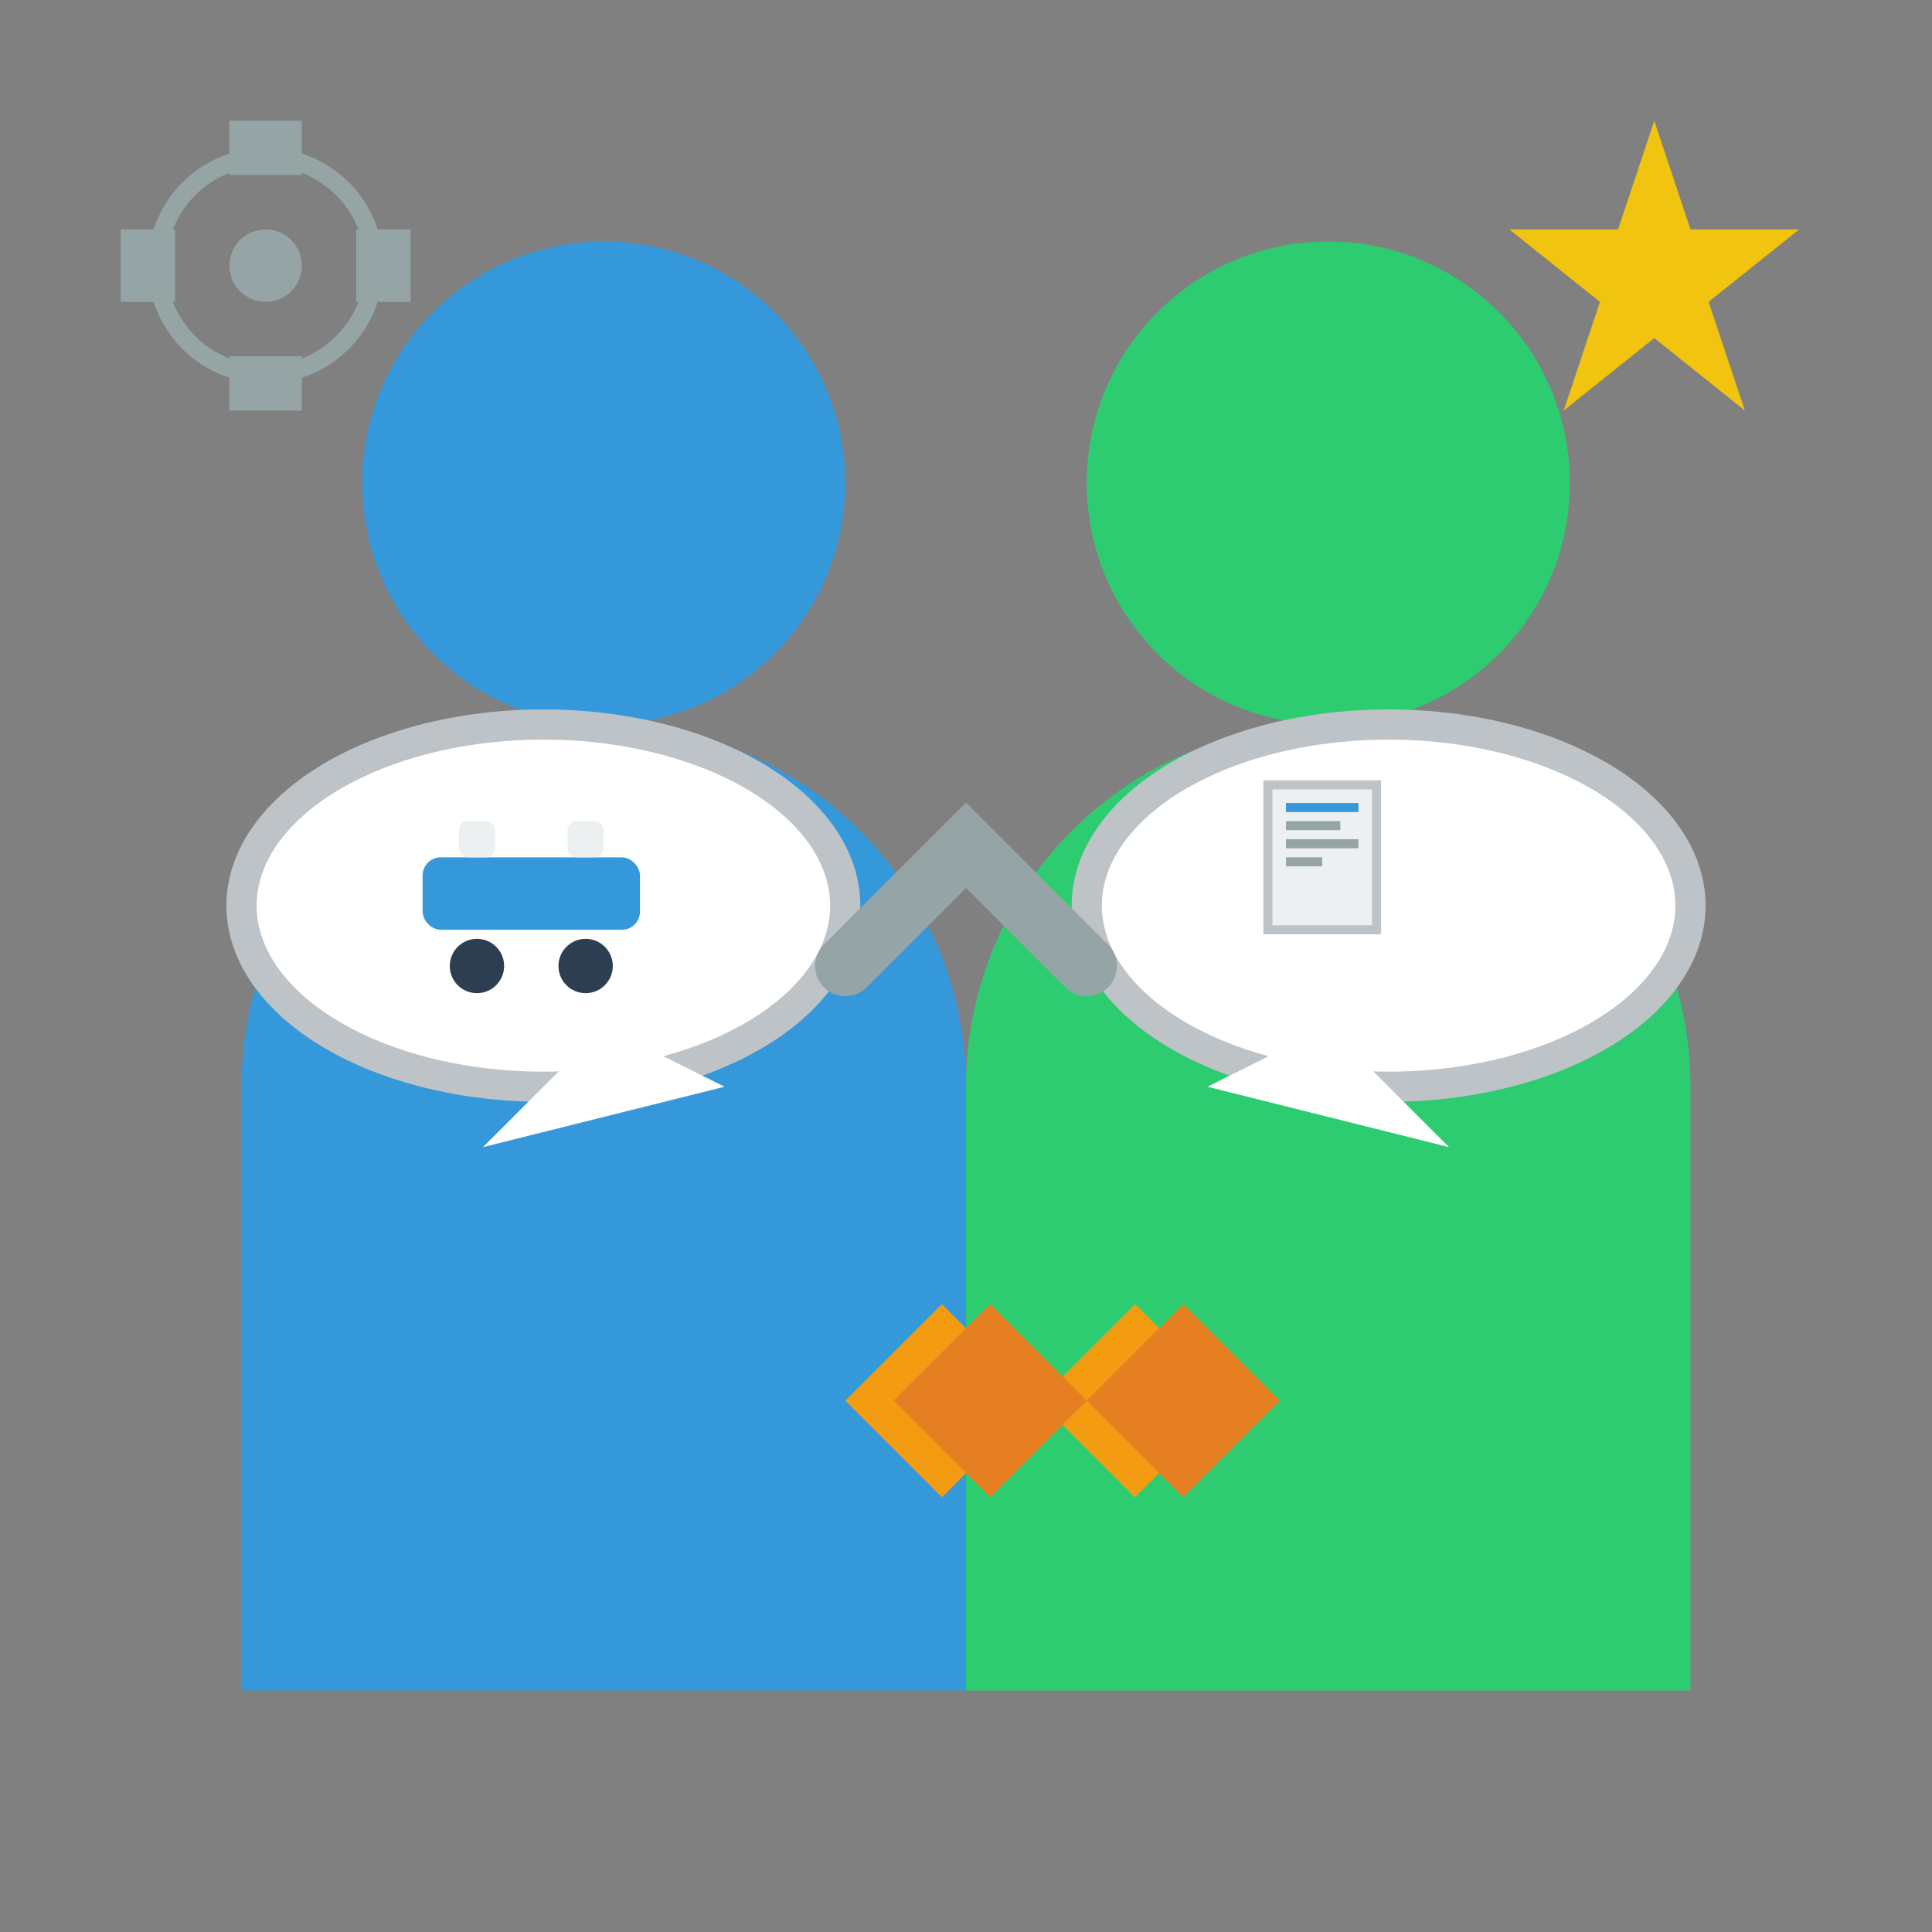 <svg width="64" height="64" viewBox="0 0 64 64" fill="none" xmlns="http://www.w3.org/2000/svg">
  <rect x="0" y="0" width="64" height="64" fill="#808080" stroke="none"/>
  <!-- Person 1 (consultant) -->
  <circle cx="20" cy="16" r="8" fill="#3498db"/>
  <path d="M8 36c0-6.627 5.373-12 12-12s12 5.373 12 12v20H8V36z" fill="#3498db"/>
  
  <!-- Person 2 (client) -->
  <circle cx="44" cy="16" r="8" fill="#2ecc71"/>
  <path d="M32 36c0-6.627 5.373-12 12-12s12 5.373 12 12v20H32V36z" fill="#2ecc71"/>
  
  <!-- Speech bubbles -->
  <ellipse cx="18" cy="30" rx="10" ry="6" fill="white" stroke="#bdc3c7" stroke-width="1"/>
  <polygon points="20,34 16,38 24,36" fill="white"/>
  
  <ellipse cx="46" cy="30" rx="10" ry="6" fill="white" stroke="#bdc3c7" stroke-width="1"/>
  <polygon points="44,34 48,38 40,36" fill="white"/>
  
  <!-- Car icon in speech bubble -->
  <g transform="translate(14, 26) scale(0.3)">
    <rect x="0" y="8" width="24" height="8" rx="2" fill="#3498db"/>
    <circle cx="6" cy="20" r="3" fill="#2c3e50"/>
    <circle cx="18" cy="20" r="3" fill="#2c3e50"/>
    <rect x="4" y="4" width="4" height="4" rx="1" fill="#ecf0f1"/>
    <rect x="16" y="4" width="4" height="4" rx="1" fill="#ecf0f1"/>
  </g>
  
  <!-- Documents/charts in other bubble -->
  <g transform="translate(42, 26) scale(0.3)">
    <rect x="0" y="0" width="12" height="16" fill="#ecf0f1" stroke="#bdc3c7"/>
    <rect x="2" y="2" width="8" height="1" fill="#3498db"/>
    <rect x="2" y="4" width="6" height="1" fill="#95a5a6"/>
    <rect x="2" y="6" width="8" height="1" fill="#95a5a6"/>
    <rect x="2" y="8" width="4" height="1" fill="#95a5a6"/>
  </g>
  
  <!-- Handshake in the middle -->
  <g transform="translate(28, 40) scale(0.8)">
    <path d="M0 8L4 4L8 8L12 4L16 8L12 12L8 8L4 12L0 8Z" fill="#f39c12"/>
    <path d="M2 8L6 4L10 8L14 4L18 8L14 12L10 8L6 12L2 8Z" fill="#e67e22"/>
  </g>
  
  <!-- Gears indicating process -->
  <g transform="translate(4, 4) scale(0.6)">
    <circle cx="8" cy="8" r="6" fill="none" stroke="#95a5a6" stroke-width="1"/>
    <circle cx="8" cy="8" r="2" fill="#95a5a6"/>
    <rect x="6" y="0" width="4" height="3" fill="#95a5a6"/>
    <rect x="6" y="13" width="4" height="3" fill="#95a5a6"/>
    <rect x="0" y="6" width="3" height="4" fill="#95a5a6"/>
    <rect x="13" y="6" width="3" height="4" fill="#95a5a6"/>
  </g>
  
  <!-- Star indicating quality service -->
  <g transform="translate(50, 4) scale(0.6)">
    <path d="M8 0L10 6L16 6L11 10L13 16L8 12L3 16L5 10L0 6L6 6Z" fill="#f1c40f"/>
  </g>
  
  <!-- Arrow showing interaction flow -->
  <path d="M28 32L32 28L36 32" stroke="#95a5a6" stroke-width="2" fill="none" stroke-linecap="round"/>
</svg>
